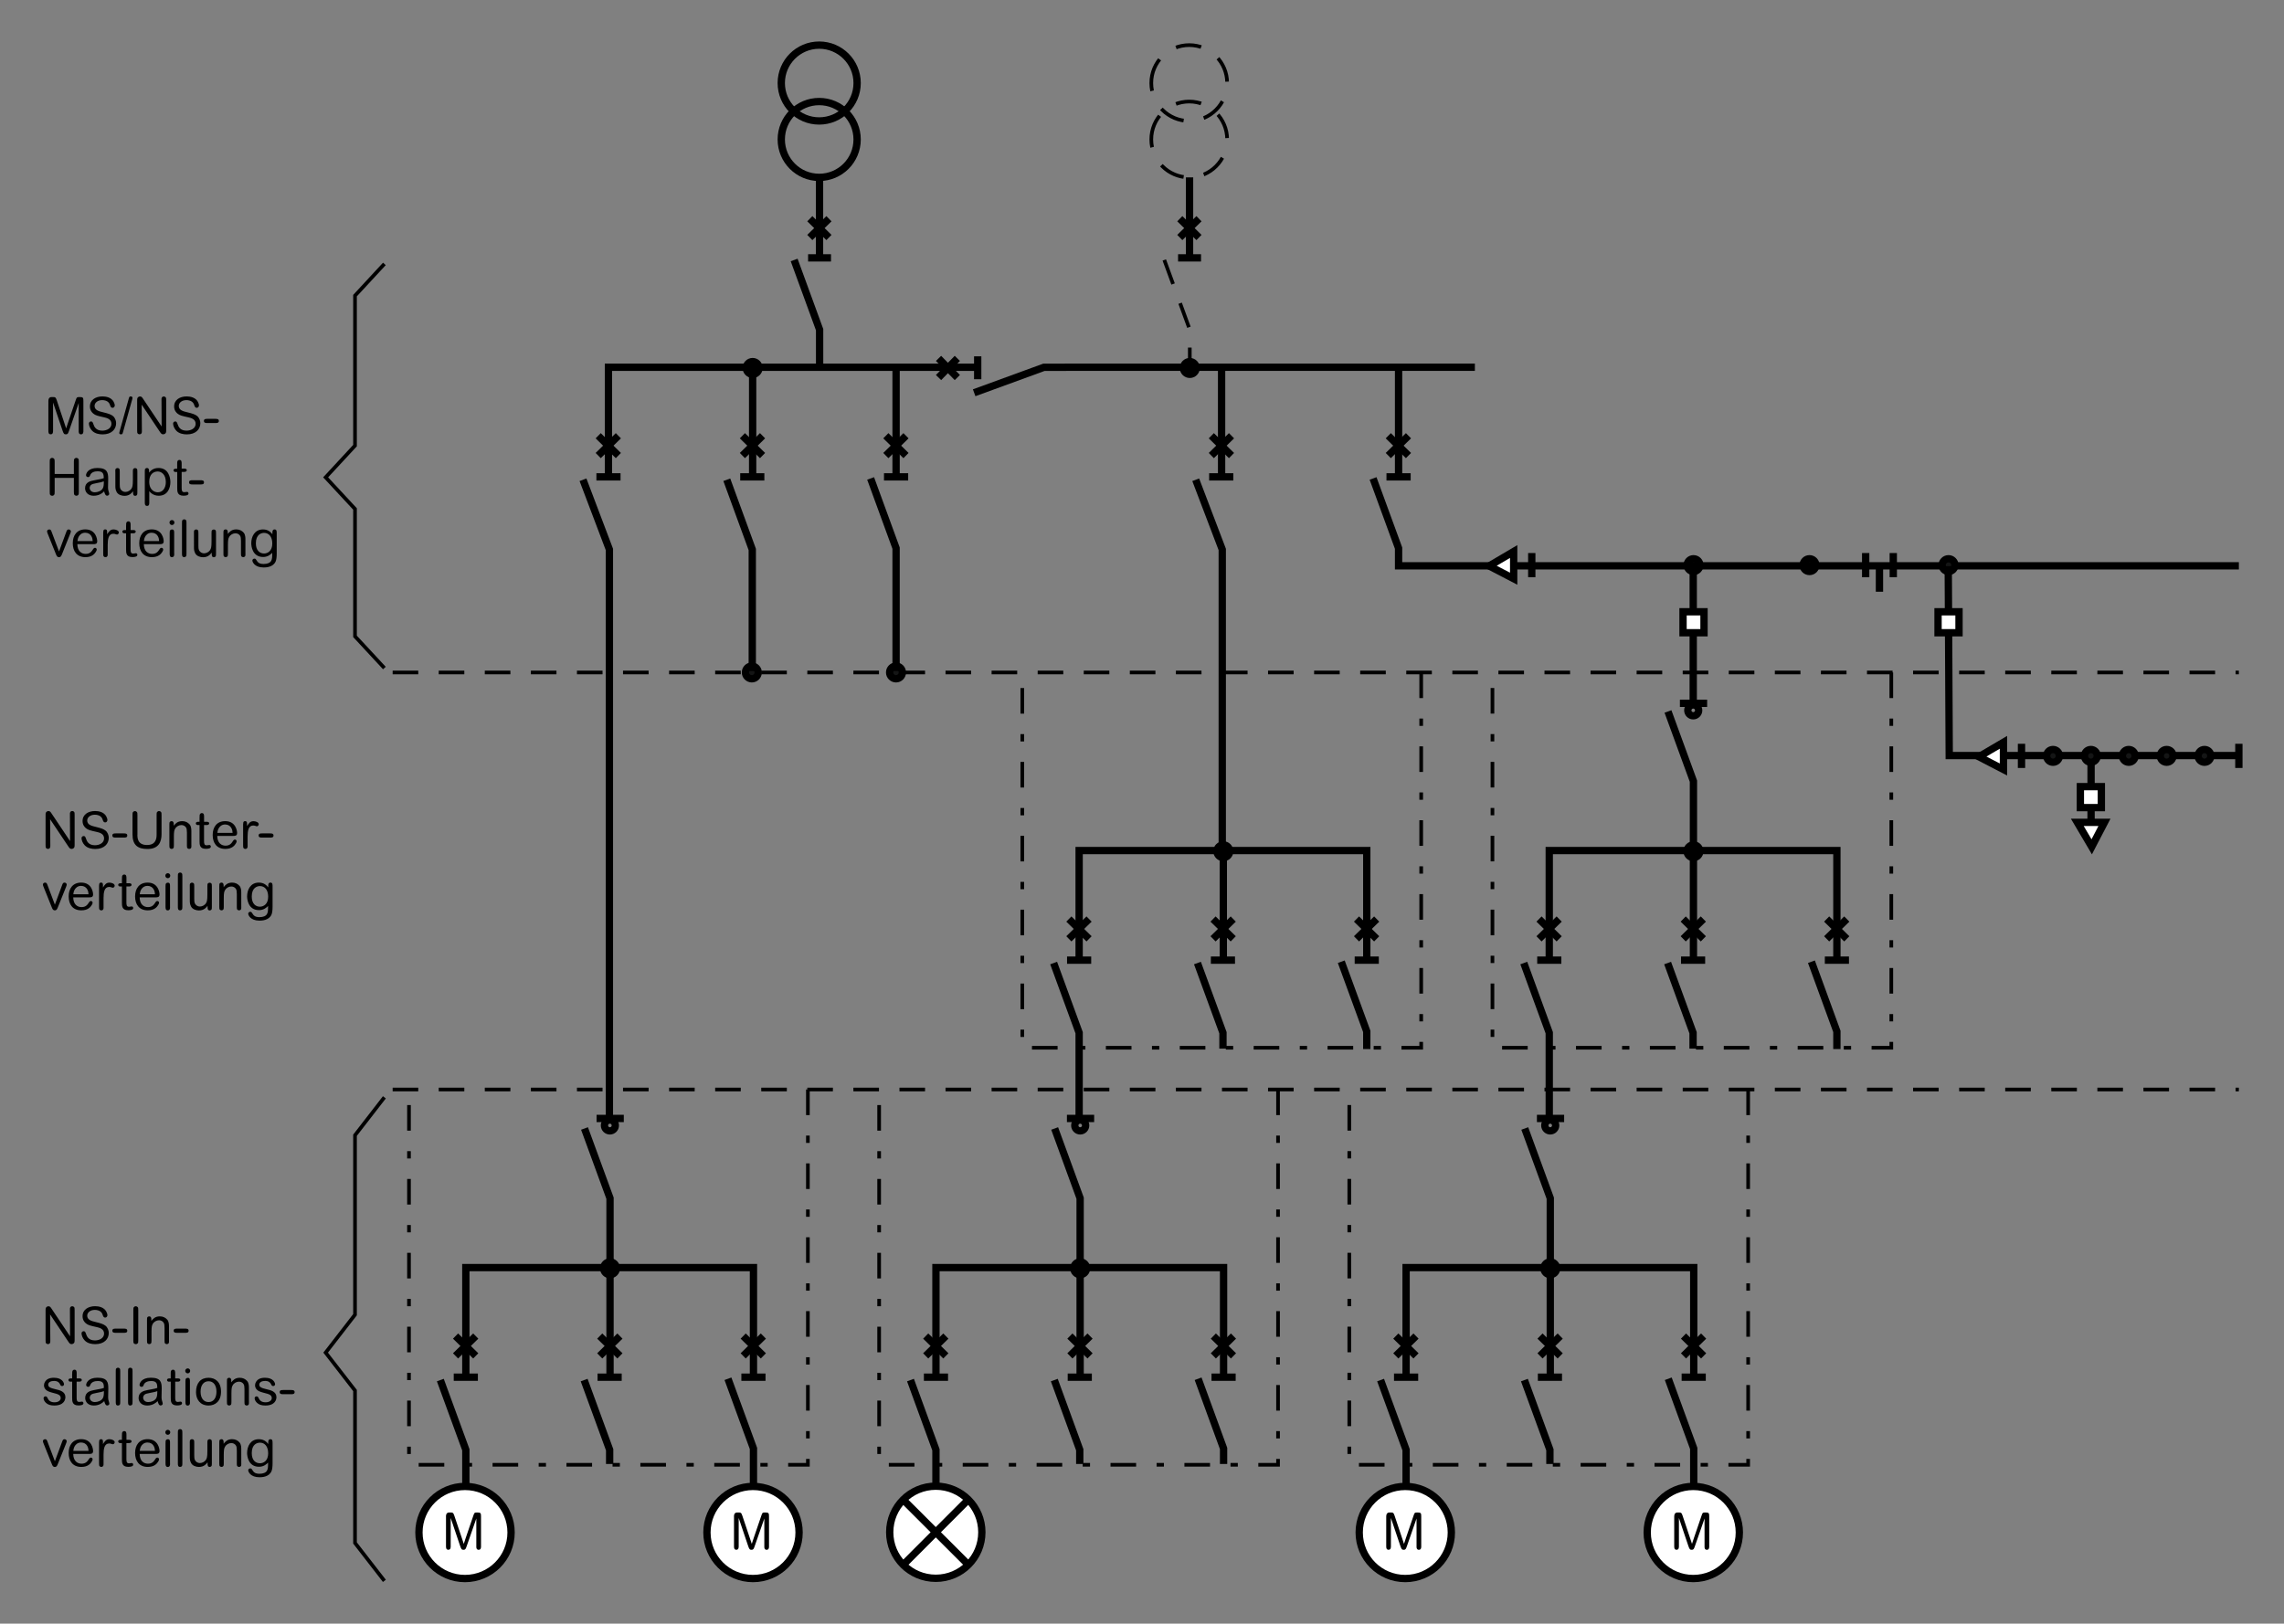 <?xml version="1.0" encoding="utf-8"?>
<!-- Generator: Adobe Illustrator 25.2.1, SVG Export Plug-In . SVG Version: 6.00 Build 0)  -->
<svg version="1.1" id="Calque_2" xmlns="http://www.w3.org/2000/svg" xmlns:xlink="http://www.w3.org/1999/xlink" x="0px" y="0px"
	 width="555.22px" height="394.78px" viewBox="0 0 555.22 394.78" style="enable-background:new 0 0 555.22 394.78;"
	 xml:space="preserve">
<rect x="0" y="0" width="555.22" height="394.78" fill="#808080" stroke="none"/>
<style type="text/css">
	.st0{fill:none;stroke:#000000;stroke-width:1.778;stroke-miterlimit:2.414;}
	.st1{fill:none;stroke:#000000;stroke-width:1.778;stroke-miterlimit:3.864;}
	.st2{fill:none;stroke:#000000;stroke-width:0.889;stroke-miterlimit:3.864;}
	.st3{fill:none;}
	.st4{fill:none;stroke:#000000;stroke-width:0.889;stroke-miterlimit:3.864;stroke-dasharray:6.222,4.978;}
	.st5{fill:#141515;stroke:#000000;stroke-width:1.778;stroke-miterlimit:3.864;}
	.st6{fill:#FFFFFF;stroke:#000000;stroke-width:1.778;}
	.st7{fill:none;stroke:#000000;stroke-width:0.889;stroke-miterlimit:3.864;stroke-dasharray:6.225,4.98,1.779,4.98;}
	.st8{fill:#FFFFFF;stroke:#000000;stroke-width:1.778;stroke-miterlimit:3.864;}
</style>
<line class="st0" x1="508.32" y1="183.71" x2="508.32" y2="200.69"/>
<g>
	<g>
		<g>
			<path d="M11.76,97.54c0-1,0.59-1,0.9-1c0.76,0,0.87,0,1.13,0.77l1.85,5.54c0.15,0.44,0.3,0.88,0.44,1.32
				c0.15-0.49,0.19-0.59,0.47-1.43l1.84-5.39c0.27-0.78,0.29-0.81,1.03-0.81c0.81,0,0.85,0.22,0.85,1v7.31
				c0,0.16-0.01,0.76-0.57,0.76c-0.57,0-0.57-0.57-0.57-0.71V98l-2.32,6.66c-0.25,0.72-0.34,0.95-0.77,0.95
				c-0.45,0-0.56-0.11-0.85-0.95l-2.29-6.79v6.85c0,0.31,0,0.88-0.57,0.88c-0.54,0-0.57-0.47-0.57-0.87V97.54z"/>
			<path d="M24.95,105.62c-0.85,0-1.87-0.19-2.54-0.87c-0.5-0.51-0.8-1.23-0.8-1.77c0-0.26,0.22-0.51,0.52-0.51
				c0.34,0,0.41,0.2,0.62,0.78c0.15,0.41,0.51,1.46,2.12,1.46c1.11,0,2.22-0.57,2.22-1.67c0-1.16-1.17-1.43-1.79-1.57
				c-1.64-0.36-2.07-0.47-2.61-0.9c-0.31-0.25-0.83-0.78-0.83-1.74c0-1.64,1.43-2.44,3.04-2.44c0.92,0,2.12,0.24,2.71,1.27
				c0.16,0.29,0.29,0.65,0.29,0.92c0,0.26-0.2,0.58-0.54,0.58c-0.37,0-0.49-0.31-0.59-0.6c-0.12-0.36-0.24-0.63-0.61-0.91
				c-0.31-0.22-0.8-0.36-1.31-0.36c-1.16,0-1.86,0.67-1.86,1.41c0,1.05,1.11,1.31,1.98,1.52c1.46,0.35,1.99,0.56,2.45,0.91
				c0.55,0.41,0.81,1.2,0.81,1.74C28.24,104.37,27.12,105.62,24.95,105.62z"/>
			<path d="M31.31,96.89c0.11-0.4,0.14-0.5,0.54-0.5c0.16,0,0.36,0.14,0.36,0.35c0,0.09-0.02,0.14-0.07,0.35l-2.25,8.02
				c-0.11,0.4-0.14,0.5-0.54,0.5c-0.16,0-0.36-0.12-0.36-0.34c0-0.09,0.03-0.15,0.08-0.36L31.31,96.89z"/>
			<path d="M39.26,97.36c-0.01-0.39-0.01-0.51,0.07-0.67c0.06-0.14,0.25-0.29,0.49-0.29c0.16,0,0.31,0.06,0.42,0.17
				c0.16,0.15,0.16,0.37,0.16,0.78v7.05c0,0.61,0,0.82-0.25,1.03c-0.14,0.11-0.3,0.17-0.49,0.17c-0.39,0-0.51-0.19-0.87-0.72
				l-4.35-6.49l0.05,6.25c0,0.4,0,0.51-0.07,0.67c-0.06,0.14-0.26,0.29-0.5,0.29c-0.15,0-0.31-0.06-0.42-0.17
				c-0.16-0.15-0.16-0.37-0.16-0.78v-7.1c0-0.61,0-0.77,0.24-0.98c0.05-0.05,0.2-0.17,0.47-0.17c0.36,0,0.49,0.19,0.82,0.7l4.42,6.6
				L39.26,97.36z"/>
			<path d="M45.42,105.62c-0.85,0-1.87-0.19-2.54-0.87c-0.5-0.51-0.8-1.23-0.8-1.77c0-0.26,0.22-0.51,0.52-0.51
				c0.34,0,0.41,0.2,0.62,0.78c0.15,0.41,0.51,1.46,2.12,1.46c1.11,0,2.22-0.57,2.22-1.67c0-1.16-1.17-1.43-1.79-1.57
				c-1.64-0.36-2.07-0.47-2.61-0.9c-0.31-0.25-0.83-0.78-0.83-1.74c0-1.64,1.43-2.44,3.04-2.44c0.92,0,2.12,0.24,2.71,1.27
				c0.16,0.29,0.29,0.65,0.29,0.92c0,0.26-0.2,0.58-0.54,0.58c-0.37,0-0.49-0.31-0.59-0.6c-0.12-0.36-0.24-0.63-0.61-0.91
				c-0.31-0.22-0.8-0.36-1.31-0.36c-1.16,0-1.86,0.67-1.86,1.41c0,1.05,1.11,1.31,1.98,1.52c1.46,0.35,1.99,0.56,2.45,0.91
				c0.55,0.41,0.81,1.2,0.81,1.74C48.71,104.37,47.59,105.62,45.42,105.62z"/>
			<path d="M52.34,101.84c0.37,0,0.86,0,0.86,0.51s-0.47,0.51-0.86,0.51h-1.91c-0.37,0-0.86,0-0.86-0.51s0.47-0.51,0.86-0.51H52.34z
				"/>
			<path d="M17.96,115.24v-2.94c0-0.42,0.02-0.63,0.17-0.78c0.09-0.09,0.24-0.19,0.44-0.19c0.15,0,0.31,0.06,0.44,0.19
				c0.15,0.15,0.15,0.37,0.15,0.78v7.27c0,0.42,0,0.63-0.15,0.78c-0.09,0.09-0.24,0.19-0.44,0.19c-0.15,0-0.31-0.06-0.44-0.17
				c-0.15-0.16-0.17-0.39-0.17-0.8v-3.37h-4.67v3.36c0,0.42-0.01,0.65-0.17,0.8c-0.07,0.09-0.22,0.19-0.44,0.19
				c-0.15,0-0.31-0.06-0.44-0.17c-0.15-0.16-0.15-0.39-0.15-0.81v-7.25c0-0.42,0-0.65,0.15-0.8c0.09-0.09,0.24-0.19,0.44-0.19
				c0.16,0,0.32,0.06,0.44,0.19c0.16,0.15,0.17,0.37,0.17,0.8v2.93H17.96z"/>
			<path d="M22.77,120.54c-1.43,0-2.09-0.93-2.09-1.84c0-1.47,1.36-1.76,2.12-1.9c0.29-0.06,1.57-0.29,1.82-0.35
				c0.19-0.05,0.32-0.09,0.61-0.19c-0.03-0.86-0.05-1.67-1.47-1.67c-0.75,0-1.54,0.22-1.82,0.9c-0.11,0.29-0.2,0.52-0.54,0.52
				c-0.26,0-0.49-0.2-0.49-0.46c0-0.37,0.42-1.76,2.76-1.76c2.46,0,2.63,1.17,2.63,2.66c0,0.32-0.04,1.74-0.04,2.03
				c0,0.6,0.1,0.87,0.17,1.07c0.01,0.06,0.12,0.36,0.12,0.56c0,0.21-0.24,0.42-0.52,0.42c-0.42,0-0.6-0.6-0.72-1.06
				C24.99,119.81,24.18,120.54,22.77,120.54z M24.52,117.26c-0.77,0.17-1.38,0.26-1.89,0.4c-0.72,0.2-0.83,0.72-0.83,0.97
				c0,0.45,0.34,1.07,1.23,1.07c0.68,0,1.57-0.29,1.94-0.93c0.25-0.42,0.27-1.01,0.27-1.73C25.08,117.09,24.85,117.18,24.52,117.26z
				"/>
			<path d="M28.02,114.69c0-0.37,0-0.6,0.15-0.73c0.1-0.1,0.24-0.16,0.4-0.16c0.14,0,0.29,0.06,0.39,0.15
				c0.15,0.15,0.15,0.37,0.15,0.75v3.01c0,0.44,0,0.9,0.21,1.25c0.25,0.41,0.7,0.65,1.15,0.65c0.62,0,1.26-0.36,1.54-0.9
				c0.15-0.29,0.29-0.55,0.29-1.99v-2.02c0-0.36,0-0.6,0.15-0.73c0.09-0.08,0.21-0.16,0.39-0.16c0.15,0,0.29,0.06,0.4,0.15
				c0.15,0.15,0.15,0.37,0.15,0.75v4.99c0,0.35,0,0.57-0.15,0.71c-0.07,0.07-0.21,0.15-0.37,0.15c-0.21,0-0.39-0.12-0.44-0.24
				c-0.07-0.17-0.09-0.34-0.09-0.88c-0.32,0.41-0.87,1.12-2.09,1.12c-0.66,0-1.56-0.26-1.9-0.95c-0.29-0.56-0.31-0.97-0.31-1.47
				V114.69z"/>
			<path d="M38.54,113.79c2.34,0,2.88,2.19,2.88,3.44c0,1.37-0.62,3.31-2.85,3.31c-1.42,0-2.17-0.96-2.28-1.12v2.68
				c0,0.44,0,0.91-0.54,0.91c-0.55,0-0.55-0.49-0.55-0.9v-7.46c0-0.36,0-0.59,0.15-0.71c0.1-0.1,0.24-0.15,0.37-0.15
				c0.52,0,0.52,0.55,0.52,0.73v0.39C36.56,114.54,37.17,113.79,38.54,113.79z M36.28,117.11c0,2.19,1.43,2.59,2.09,2.59
				c1.21,0,1.94-1.07,1.94-2.48c0-1.93-1.13-2.58-1.98-2.58C37.36,114.64,36.28,115.26,36.28,117.11z"/>
			<path d="M43.07,112.85c0-0.47,0-0.61,0.09-0.77c0.06-0.11,0.24-0.25,0.45-0.25c0.55,0,0.55,0.5,0.55,0.96v1.16h0.57
				c0.26,0,0.67,0,0.67,0.39c0,0.29-0.3,0.4-0.63,0.4h-0.61v3.83c0,0.65,0.04,1.1,0.65,1.1c0.1,0,0.55-0.07,0.64-0.07
				c0.21,0,0.37,0.14,0.37,0.39c0,0.42-0.55,0.54-1.22,0.54c-1.52,0-1.52-1.06-1.52-1.85v-3.92h-0.41c-0.49,0-0.49-0.37-0.49-0.4
				c0-0.39,0.45-0.39,0.58-0.39h0.31V112.85z"/>
			<path d="M48.73,116.77c0.37,0,0.86,0,0.86,0.51s-0.47,0.51-0.86,0.51h-1.91c-0.37,0-0.86,0-0.86-0.51s0.47-0.51,0.86-0.51H48.73z
				"/>
			<path d="M16.09,129.4c0.15-0.42,0.25-0.67,0.6-0.67s0.54,0.29,0.54,0.47c0,0.16-0.04,0.24-0.16,0.57l-1.97,4.91
				c-0.2,0.49-0.32,0.8-0.76,0.8c-0.45,0-0.57-0.31-0.77-0.8l-1.97-4.91c-0.12-0.32-0.16-0.41-0.16-0.57c0-0.2,0.19-0.47,0.54-0.47
				s0.45,0.25,0.6,0.67l1.77,4.69L16.09,129.4z"/>
			<path d="M18.8,132.31c0.04,1.73,1,2.37,2.02,2.37c1.07,0,1.44-0.58,1.82-1.16c0.07-0.11,0.2-0.32,0.46-0.32
				c0.24,0,0.41,0.2,0.41,0.41c0,0.2-0.11,0.41-0.21,0.57c-0.29,0.47-0.92,1.29-2.53,1.29c-2.12,0-3.08-1.48-3.08-3.39
				c0-1.87,0.97-3.36,3.05-3.36c2.55,0,2.89,2.33,2.89,2.89c0,0.7-0.52,0.7-0.96,0.7H18.8z M22.53,131.57
				c-0.02-0.36-0.05-0.75-0.32-1.22s-0.78-0.82-1.49-0.82c-0.87,0-1.36,0.54-1.59,0.97c-0.21,0.39-0.26,0.78-0.3,1.07H22.53z"/>
			<path d="M25.11,129.41c0-0.3,0-0.69,0.47-0.69c0.46,0,0.46,0.39,0.46,0.69v0.5c0.44-0.67,0.77-1.18,1.57-1.18
				c0.54,0,1.28,0.27,1.28,0.74c0,0.31-0.27,0.5-0.44,0.5c-0.27,0-0.42-0.19-0.9-0.19c-1.16,0-1.37,1.26-1.37,2.74v2.34
				c0,0.55-0.37,0.62-0.54,0.62c-0.15,0-0.29-0.05-0.39-0.15c-0.16-0.14-0.16-0.36-0.16-0.73V129.41z"/>
			<path d="M30.66,127.78c0-0.47,0-0.61,0.09-0.77c0.06-0.11,0.24-0.25,0.45-0.25c0.55,0,0.55,0.5,0.55,0.96v1.16h0.57
				c0.26,0,0.67,0,0.67,0.39c0,0.29-0.3,0.4-0.64,0.4h-0.61v3.83c0,0.65,0.04,1.1,0.65,1.1c0.1,0,0.55-0.08,0.63-0.08
				c0.21,0,0.37,0.14,0.37,0.39c0,0.42-0.55,0.54-1.22,0.54c-1.52,0-1.52-1.06-1.52-1.86v-3.92h-0.41c-0.49,0-0.49-0.37-0.49-0.4
				c0-0.39,0.45-0.39,0.59-0.39h0.31V127.78z"/>
			<path d="M34.96,132.31c0.04,1.73,1,2.37,2.02,2.37c1.07,0,1.44-0.58,1.82-1.16c0.07-0.11,0.2-0.32,0.46-0.32
				c0.24,0,0.41,0.2,0.41,0.41c0,0.2-0.11,0.41-0.21,0.57c-0.29,0.47-0.92,1.29-2.53,1.29c-2.12,0-3.08-1.48-3.08-3.39
				c0-1.87,0.97-3.36,3.05-3.36c2.55,0,2.89,2.33,2.89,2.89c0,0.7-0.52,0.7-0.96,0.7H34.96z M38.68,131.57
				c-0.02-0.36-0.05-0.75-0.32-1.22s-0.78-0.82-1.49-0.82c-0.87,0-1.36,0.54-1.59,0.97c-0.21,0.39-0.26,0.78-0.3,1.07H38.68z"/>
			<path d="M41.8,127.66c-0.34,0-0.6-0.27-0.6-0.61c0-0.32,0.26-0.6,0.6-0.6s0.6,0.27,0.6,0.6C42.4,127.38,42.14,127.66,41.8,127.66
				z M42.35,134.59c0,0.35-0.01,0.45-0.05,0.54c-0.07,0.24-0.3,0.35-0.5,0.35c-0.54,0-0.55-0.5-0.55-0.88v-4.98
				c0-0.39,0.01-0.57,0.15-0.72c0.1-0.1,0.24-0.16,0.41-0.16c0.29,0,0.39,0.11,0.46,0.25c0.07,0.14,0.07,0.42,0.07,0.63V134.59z"/>
			<path d="M45.33,134.59c0,0.39-0.01,0.57-0.15,0.72c-0.09,0.09-0.22,0.16-0.4,0.16c-0.54,0-0.54-0.47-0.54-0.88v-7.43
				c0-0.39,0-0.58,0.14-0.72c0.09-0.09,0.21-0.17,0.4-0.17c0.14,0,0.29,0.06,0.4,0.16c0.14,0.15,0.15,0.36,0.15,0.73V134.59z"/>
			<path d="M47.14,129.62c0-0.37,0-0.6,0.15-0.73c0.1-0.1,0.24-0.16,0.4-0.16c0.14,0,0.29,0.06,0.39,0.15
				c0.15,0.15,0.15,0.37,0.15,0.75v3.01c0,0.44,0,0.9,0.21,1.25c0.25,0.41,0.7,0.65,1.15,0.65c0.62,0,1.26-0.36,1.54-0.9
				c0.15-0.29,0.29-0.55,0.29-1.99v-2.02c0-0.36,0-0.6,0.15-0.73c0.09-0.07,0.21-0.16,0.39-0.16c0.15,0,0.29,0.06,0.4,0.15
				c0.15,0.15,0.15,0.37,0.15,0.75v4.99c0,0.35,0,0.57-0.15,0.71c-0.08,0.07-0.21,0.15-0.37,0.15c-0.21,0-0.39-0.12-0.44-0.24
				c-0.07-0.17-0.09-0.34-0.09-0.88c-0.32,0.41-0.87,1.12-2.09,1.12c-0.66,0-1.56-0.26-1.91-0.95c-0.29-0.56-0.31-0.97-0.31-1.47
				V129.62z"/>
			<path d="M59.67,134.59c0,0.36,0,0.6-0.15,0.73c-0.1,0.09-0.22,0.15-0.39,0.15c-0.14,0-0.29-0.05-0.4-0.15
				c-0.15-0.14-0.15-0.37-0.15-0.73v-3.08c0-0.63-0.06-0.98-0.2-1.22c-0.24-0.41-0.69-0.62-1.13-0.62c-0.62,0-1.25,0.35-1.54,0.9
				c-0.19,0.34-0.3,0.61-0.3,1.97v2.05c0,0.36-0.01,0.6-0.16,0.73c-0.1,0.09-0.22,0.15-0.39,0.15c-0.14,0-0.29-0.06-0.39-0.15
				c-0.15-0.14-0.15-0.37-0.15-0.73v-5.01c0-0.35,0-0.57,0.14-0.71c0.08-0.06,0.21-0.15,0.39-0.15c0.2,0,0.37,0.12,0.42,0.24
				c0.1,0.17,0.11,0.34,0.11,0.87c0.34-0.44,0.88-1.11,2.04-1.11c0.78,0,1.37,0.29,1.82,0.8c0.42,0.49,0.42,1.27,0.42,1.68V134.59z"
				/>
			<path d="M66.23,129.4c0-0.16,0.01-0.67,0.52-0.67c0.52,0,0.52,0.46,0.52,0.97v4.93c0,0.78-0.09,1.46-0.24,1.83
				c-0.58,1.47-2.39,1.52-2.93,1.52c-2.25,0-2.75-1.37-2.75-1.69c0-0.21,0.19-0.46,0.5-0.46c0.26,0,0.3,0.06,0.63,0.58
				c0.21,0.34,0.57,0.72,1.62,0.72c0.88,0,1.56-0.27,1.82-0.77c0.25-0.47,0.25-0.88,0.26-1.94c-0.34,0.34-1.03,1.01-2.2,1.01
				c-2.66,0-2.9-2.68-2.9-3.34c0-1.61,0.81-3.36,2.85-3.36c1.37,0,1.98,0.79,2.29,1.17V129.4z M66.19,132.15
				c0-1.68-0.85-2.58-2-2.58c-0.66,0-1.99,0.36-1.99,2.53c0,1.8,0.98,2.48,1.99,2.48C65.08,134.58,66.19,133.97,66.19,132.15z"/>
		</g>
	</g>
</g>
<g>
	<g>
		<g>
			<path d="M17,198.16c-0.01-0.39-0.01-0.51,0.07-0.67c0.06-0.14,0.25-0.29,0.49-0.29c0.16,0,0.31,0.06,0.42,0.17
				c0.16,0.15,0.16,0.37,0.16,0.79v7.05c0,0.61,0,0.82-0.25,1.03c-0.14,0.11-0.3,0.17-0.49,0.17c-0.39,0-0.51-0.19-0.87-0.72
				l-4.35-6.49l0.05,6.25c0,0.4,0,0.51-0.07,0.67c-0.06,0.14-0.26,0.29-0.5,0.29c-0.15,0-0.31-0.06-0.42-0.17
				c-0.16-0.15-0.16-0.37-0.16-0.78v-7.1c0-0.61,0-0.77,0.24-0.98c0.05-0.05,0.2-0.17,0.47-0.17c0.36,0,0.49,0.19,0.82,0.7l4.42,6.6
				L17,198.16z"/>
			<path d="M23.16,206.43c-0.85,0-1.87-0.19-2.54-0.87c-0.5-0.51-0.8-1.23-0.8-1.77c0-0.26,0.22-0.51,0.52-0.51
				c0.34,0,0.41,0.2,0.62,0.78c0.15,0.41,0.51,1.46,2.12,1.46c1.11,0,2.22-0.57,2.22-1.67c0-1.16-1.17-1.43-1.79-1.57
				c-1.64-0.36-2.07-0.47-2.61-0.9c-0.31-0.25-0.83-0.78-0.83-1.74c0-1.64,1.43-2.44,3.04-2.44c0.92,0,2.12,0.24,2.71,1.27
				c0.16,0.29,0.29,0.65,0.29,0.92c0,0.26-0.2,0.58-0.54,0.58c-0.37,0-0.49-0.31-0.59-0.6c-0.12-0.36-0.24-0.63-0.61-0.91
				c-0.31-0.22-0.8-0.36-1.31-0.36c-1.16,0-1.86,0.67-1.86,1.41c0,1.04,1.11,1.31,1.98,1.52c1.46,0.35,1.99,0.56,2.45,0.91
				c0.55,0.41,0.81,1.2,0.81,1.74C26.45,205.17,25.33,206.43,23.16,206.43z"/>
			<path d="M30.08,202.64c0.37,0,0.86,0,0.86,0.51c0,0.51-0.47,0.51-0.86,0.51h-1.91c-0.37,0-0.86,0-0.86-0.51
				c0-0.51,0.47-0.51,0.86-0.51H30.08z"/>
			<path d="M33.4,202.93c0,0.76,0,2.53,2.35,2.53c2.1,0,2.32-1.51,2.32-2.51v-4.74c0-0.44,0-0.65,0.16-0.81
				c0.09-0.09,0.24-0.19,0.44-0.19c0.16,0,0.32,0.06,0.44,0.19c0.16,0.16,0.16,0.39,0.16,0.81v4.63c0,1.82-0.66,3.59-3.42,3.59
				c-2.38,0-3.64-0.95-3.64-3.57v-4.64c0-0.44,0-0.65,0.16-0.81c0.09-0.09,0.24-0.19,0.44-0.19c0.16,0,0.32,0.06,0.44,0.19
				c0.16,0.16,0.16,0.39,0.16,0.81V202.93z"/>
			<path d="M46.53,205.53c0,0.36,0,0.6-0.15,0.73c-0.1,0.09-0.22,0.15-0.39,0.15c-0.14,0-0.29-0.05-0.4-0.15
				c-0.15-0.14-0.15-0.37-0.15-0.73v-3.08c0-0.63-0.06-0.98-0.2-1.22c-0.24-0.41-0.69-0.62-1.13-0.62c-0.62,0-1.25,0.35-1.54,0.9
				c-0.19,0.34-0.3,0.61-0.3,1.97v2.05c0,0.36-0.01,0.6-0.16,0.73c-0.1,0.09-0.22,0.15-0.39,0.15c-0.14,0-0.29-0.06-0.39-0.15
				c-0.15-0.14-0.15-0.37-0.15-0.73v-5.01c0-0.35,0-0.57,0.14-0.71c0.08-0.06,0.21-0.15,0.39-0.15c0.2,0,0.37,0.12,0.42,0.24
				c0.1,0.17,0.11,0.34,0.11,0.87c0.34-0.44,0.88-1.11,2.04-1.11c0.78,0,1.37,0.29,1.82,0.8c0.42,0.49,0.42,1.27,0.42,1.68V205.53z"
				/>
			<path d="M48.52,198.72c0-0.47,0-0.61,0.09-0.77c0.06-0.11,0.24-0.25,0.45-0.25c0.55,0,0.55,0.5,0.55,0.96v1.16h0.57
				c0.26,0,0.67,0,0.67,0.39c0,0.29-0.3,0.4-0.64,0.4H49.6v3.83c0,0.65,0.04,1.1,0.65,1.1c0.1,0,0.55-0.08,0.63-0.08
				c0.21,0,0.37,0.14,0.37,0.39c0,0.42-0.55,0.54-1.22,0.54c-1.52,0-1.52-1.06-1.52-1.86v-3.92h-0.41c-0.49,0-0.49-0.37-0.49-0.4
				c0-0.39,0.45-0.39,0.59-0.39h0.31V198.72z"/>
			<path d="M52.81,203.25c0.04,1.73,1,2.37,2.02,2.37c1.07,0,1.44-0.58,1.82-1.16c0.08-0.11,0.2-0.32,0.46-0.32
				c0.24,0,0.41,0.2,0.41,0.41c0,0.2-0.11,0.41-0.21,0.57c-0.29,0.47-0.92,1.29-2.53,1.29c-2.12,0-3.08-1.48-3.08-3.39
				c0-1.87,0.97-3.36,3.05-3.36c2.55,0,2.89,2.33,2.89,2.89c0,0.7-0.52,0.7-0.96,0.7H52.81z M56.54,202.51
				c-0.02-0.36-0.05-0.75-0.32-1.22s-0.78-0.82-1.49-0.82c-0.87,0-1.36,0.54-1.59,0.97c-0.21,0.39-0.26,0.78-0.3,1.07H56.54z"/>
			<path d="M59.12,200.35c0-0.3,0-0.69,0.47-0.69c0.46,0,0.46,0.39,0.46,0.69v0.5c0.44-0.67,0.77-1.18,1.57-1.18
				c0.54,0,1.28,0.27,1.28,0.74c0,0.31-0.27,0.5-0.44,0.5c-0.27,0-0.42-0.19-0.9-0.19c-1.16,0-1.37,1.26-1.37,2.74v2.34
				c0,0.55-0.37,0.62-0.54,0.62c-0.15,0-0.29-0.05-0.39-0.15c-0.16-0.14-0.16-0.36-0.16-0.73V200.35z"/>
			<path d="M65.63,202.64c0.37,0,0.86,0,0.86,0.51c0,0.51-0.47,0.51-0.86,0.51h-1.9c-0.37,0-0.86,0-0.86-0.51
				c0-0.51,0.47-0.51,0.86-0.51H65.63z"/>
			<path d="M15.08,215.27c0.15-0.42,0.25-0.67,0.6-0.67c0.35,0,0.54,0.29,0.54,0.47c0,0.16-0.04,0.24-0.16,0.57l-1.97,4.91
				c-0.2,0.49-0.32,0.8-0.76,0.8c-0.45,0-0.57-0.31-0.77-0.8l-1.97-4.91c-0.12-0.32-0.16-0.41-0.16-0.57c0-0.2,0.19-0.47,0.54-0.47
				s0.45,0.25,0.6,0.67l1.77,4.69L15.08,215.27z"/>
			<path d="M17.8,218.19c0.04,1.73,1,2.37,2.02,2.37c1.07,0,1.44-0.58,1.82-1.16c0.07-0.11,0.2-0.32,0.46-0.32
				c0.24,0,0.41,0.2,0.41,0.41c0,0.2-0.11,0.41-0.21,0.57c-0.29,0.47-0.92,1.29-2.53,1.29c-2.12,0-3.08-1.48-3.08-3.39
				c0-1.87,0.97-3.36,3.05-3.36c2.55,0,2.89,2.33,2.89,2.89c0,0.7-0.52,0.7-0.96,0.7H17.8z M21.52,217.44
				c-0.02-0.36-0.05-0.75-0.32-1.22s-0.78-0.82-1.49-0.82c-0.87,0-1.36,0.54-1.59,0.97c-0.21,0.39-0.26,0.78-0.3,1.07H21.52z"/>
			<path d="M24.1,215.29c0-0.3,0-0.69,0.47-0.69c0.46,0,0.46,0.39,0.46,0.69v0.5c0.44-0.67,0.77-1.18,1.57-1.18
				c0.54,0,1.28,0.27,1.28,0.74c0,0.31-0.27,0.5-0.44,0.5c-0.27,0-0.42-0.19-0.9-0.19c-1.16,0-1.37,1.26-1.37,2.74v2.34
				c0,0.55-0.37,0.62-0.54,0.62c-0.15,0-0.29-0.05-0.39-0.15c-0.16-0.14-0.16-0.36-0.16-0.73V215.29z"/>
			<path d="M29.65,213.66c0-0.47,0-0.61,0.09-0.77c0.06-0.11,0.24-0.25,0.45-0.25c0.55,0,0.55,0.5,0.55,0.96v1.16h0.57
				c0.26,0,0.67,0,0.67,0.39c0,0.29-0.3,0.4-0.64,0.4h-0.61v3.83c0,0.65,0.04,1.1,0.65,1.1c0.1,0,0.55-0.08,0.63-0.08
				c0.21,0,0.37,0.14,0.37,0.39c0,0.42-0.55,0.54-1.22,0.54c-1.52,0-1.52-1.06-1.52-1.86v-3.92h-0.41c-0.49,0-0.49-0.37-0.49-0.4
				c0-0.39,0.45-0.39,0.59-0.39h0.31V213.66z"/>
			<path d="M33.95,218.19c0.04,1.73,1,2.37,2.02,2.37c1.07,0,1.44-0.58,1.82-1.16c0.07-0.11,0.2-0.32,0.46-0.32
				c0.24,0,0.41,0.2,0.41,0.41c0,0.2-0.11,0.41-0.21,0.57c-0.29,0.47-0.92,1.29-2.53,1.29c-2.12,0-3.08-1.48-3.08-3.39
				c0-1.87,0.97-3.36,3.05-3.36c2.55,0,2.89,2.33,2.89,2.89c0,0.7-0.52,0.7-0.96,0.7H33.95z M37.67,217.44
				c-0.02-0.36-0.05-0.75-0.32-1.22s-0.78-0.82-1.49-0.82c-0.87,0-1.36,0.54-1.59,0.97c-0.21,0.39-0.26,0.78-0.3,1.07H37.67z"/>
			<path d="M40.79,213.53c-0.34,0-0.6-0.27-0.6-0.61c0-0.32,0.26-0.6,0.6-0.6s0.6,0.27,0.6,0.6
				C41.39,213.26,41.13,213.53,40.79,213.53z M41.34,220.47c0,0.35-0.01,0.45-0.05,0.54c-0.07,0.24-0.3,0.35-0.5,0.35
				c-0.54,0-0.55-0.5-0.55-0.88v-4.98c0-0.39,0.01-0.57,0.15-0.72c0.1-0.1,0.24-0.16,0.41-0.16c0.29,0,0.39,0.11,0.46,0.25
				c0.07,0.14,0.07,0.42,0.07,0.63V220.47z"/>
			<path d="M44.33,220.47c0,0.39-0.01,0.57-0.15,0.72c-0.09,0.09-0.22,0.16-0.4,0.16c-0.54,0-0.54-0.47-0.54-0.88v-7.43
				c0-0.39,0-0.58,0.14-0.72c0.09-0.09,0.21-0.17,0.4-0.17c0.14,0,0.29,0.06,0.4,0.16c0.14,0.15,0.15,0.36,0.15,0.73V220.47z"/>
			<path d="M46.13,215.5c0-0.37,0-0.6,0.15-0.73c0.1-0.1,0.24-0.16,0.4-0.16c0.14,0,0.29,0.06,0.39,0.15
				c0.15,0.15,0.15,0.37,0.15,0.75v3.01c0,0.44,0,0.9,0.21,1.25c0.25,0.41,0.7,0.65,1.15,0.65c0.62,0,1.26-0.36,1.54-0.9
				c0.15-0.29,0.29-0.55,0.29-1.99v-2.02c0-0.36,0-0.6,0.15-0.73c0.09-0.07,0.21-0.16,0.39-0.16c0.15,0,0.29,0.06,0.4,0.15
				c0.15,0.15,0.15,0.37,0.15,0.75v4.99c0,0.35,0,0.57-0.15,0.71c-0.08,0.07-0.21,0.15-0.37,0.15c-0.21,0-0.39-0.12-0.44-0.24
				c-0.07-0.17-0.09-0.34-0.09-0.88c-0.32,0.41-0.87,1.12-2.09,1.12c-0.66,0-1.56-0.26-1.91-0.95c-0.29-0.56-0.31-0.97-0.31-1.47
				V215.5z"/>
			<path d="M58.66,220.47c0,0.36,0,0.6-0.15,0.73c-0.1,0.09-0.22,0.15-0.39,0.15c-0.14,0-0.29-0.05-0.4-0.15
				c-0.15-0.14-0.15-0.37-0.15-0.73v-3.08c0-0.63-0.06-0.98-0.2-1.22c-0.24-0.41-0.69-0.62-1.13-0.62c-0.62,0-1.25,0.35-1.54,0.9
				c-0.19,0.34-0.3,0.61-0.3,1.97v2.05c0,0.36-0.01,0.6-0.16,0.73c-0.1,0.09-0.22,0.15-0.39,0.15c-0.14,0-0.29-0.06-0.39-0.15
				c-0.15-0.14-0.15-0.37-0.15-0.73v-5.01c0-0.35,0-0.57,0.14-0.71c0.08-0.06,0.21-0.15,0.39-0.15c0.2,0,0.37,0.12,0.42,0.24
				c0.1,0.17,0.11,0.34,0.11,0.87c0.34-0.44,0.88-1.11,2.04-1.11c0.78,0,1.37,0.29,1.82,0.8c0.42,0.49,0.42,1.27,0.42,1.68V220.47z"
				/>
			<path d="M65.22,215.27c0-0.16,0.01-0.67,0.52-0.67c0.52,0,0.52,0.46,0.52,0.97v4.93c0,0.78-0.09,1.46-0.24,1.83
				c-0.58,1.47-2.39,1.52-2.93,1.52c-2.25,0-2.75-1.37-2.75-1.69c0-0.21,0.19-0.46,0.5-0.46c0.26,0,0.3,0.06,0.63,0.58
				c0.21,0.34,0.57,0.72,1.62,0.72c0.88,0,1.56-0.27,1.82-0.77c0.25-0.47,0.25-0.88,0.26-1.94c-0.34,0.34-1.03,1.01-2.2,1.01
				c-2.66,0-2.9-2.68-2.9-3.34c0-1.61,0.81-3.36,2.85-3.36c1.37,0,1.98,0.79,2.29,1.17V215.27z M65.19,218.03
				c0-1.68-0.85-2.58-2-2.58c-0.66,0-1.99,0.36-1.99,2.53c0,1.8,0.98,2.48,1.99,2.48C64.08,220.45,65.19,219.84,65.19,218.03z"/>
		</g>
	</g>
</g>
<g>
	<g>
		<g>
			<path d="M17,318.57c-0.01-0.39-0.01-0.51,0.07-0.67c0.06-0.14,0.25-0.29,0.49-0.29c0.16,0,0.31,0.06,0.42,0.17
				c0.16,0.15,0.16,0.37,0.16,0.79v7.05c0,0.61,0,0.82-0.25,1.03c-0.14,0.11-0.3,0.17-0.49,0.17c-0.39,0-0.51-0.19-0.87-0.72
				l-4.35-6.49l0.05,6.25c0,0.4,0,0.51-0.07,0.67c-0.06,0.14-0.26,0.29-0.5,0.29c-0.15,0-0.31-0.06-0.42-0.17
				c-0.16-0.15-0.16-0.37-0.16-0.78v-7.1c0-0.61,0-0.77,0.24-0.98c0.05-0.05,0.2-0.17,0.47-0.17c0.36,0,0.49,0.19,0.82,0.7l4.42,6.6
				L17,318.57z"/>
			<path d="M23.16,326.83c-0.85,0-1.87-0.19-2.54-0.87c-0.5-0.51-0.8-1.23-0.8-1.77c0-0.26,0.22-0.51,0.52-0.51
				c0.34,0,0.41,0.2,0.62,0.78c0.15,0.41,0.51,1.46,2.12,1.46c1.11,0,2.22-0.57,2.22-1.67c0-1.16-1.17-1.43-1.79-1.57
				c-1.64-0.36-2.07-0.47-2.61-0.9c-0.31-0.25-0.83-0.78-0.83-1.74c0-1.64,1.43-2.44,3.04-2.44c0.92,0,2.12,0.24,2.71,1.27
				c0.16,0.29,0.29,0.65,0.29,0.92c0,0.26-0.2,0.58-0.54,0.58c-0.37,0-0.49-0.31-0.59-0.6c-0.12-0.36-0.24-0.63-0.61-0.91
				c-0.31-0.22-0.8-0.36-1.31-0.36c-1.16,0-1.86,0.67-1.86,1.41c0,1.04,1.11,1.31,1.98,1.52c1.46,0.35,1.99,0.56,2.45,0.91
				c0.55,0.41,0.81,1.2,0.81,1.74C26.45,325.58,25.33,326.83,23.16,326.83z"/>
			<path d="M30.08,323.05c0.37,0,0.86,0,0.86,0.51c0,0.51-0.47,0.51-0.86,0.51h-1.91c-0.37,0-0.86,0-0.86-0.51
				c0-0.51,0.47-0.51,0.86-0.51H30.08z"/>
			<path d="M33.61,325.84c0,0.42,0,0.65-0.16,0.8c-0.09,0.09-0.24,0.19-0.44,0.19c-0.15,0-0.32-0.06-0.44-0.17
				c-0.16-0.16-0.16-0.39-0.16-0.81v-7.25c0-0.42,0-0.65,0.16-0.8c0.09-0.09,0.22-0.19,0.44-0.19c0.15,0,0.32,0.06,0.44,0.19
				c0.16,0.15,0.16,0.39,0.16,0.8V325.84z"/>
			<path d="M41.09,325.94c0,0.36,0,0.6-0.15,0.73c-0.1,0.09-0.22,0.15-0.39,0.15c-0.14,0-0.29-0.05-0.4-0.15
				c-0.15-0.14-0.15-0.37-0.15-0.73v-3.08c0-0.63-0.06-0.98-0.2-1.22c-0.24-0.41-0.69-0.62-1.13-0.62c-0.62,0-1.25,0.35-1.54,0.9
				c-0.19,0.34-0.3,0.61-0.3,1.97v2.05c0,0.36-0.01,0.6-0.16,0.73c-0.1,0.09-0.22,0.15-0.39,0.15c-0.14,0-0.29-0.06-0.39-0.15
				c-0.15-0.14-0.15-0.37-0.15-0.73v-5.01c0-0.35,0-0.57,0.14-0.71c0.08-0.06,0.21-0.15,0.39-0.15c0.2,0,0.37,0.12,0.42,0.24
				c0.1,0.17,0.11,0.34,0.11,0.87c0.34-0.44,0.88-1.11,2.04-1.11c0.78,0,1.37,0.29,1.82,0.8c0.42,0.49,0.42,1.27,0.42,1.68V325.94z"
				/>
			<path d="M44.99,323.05c0.37,0,0.86,0,0.86,0.51c0,0.51-0.47,0.51-0.86,0.51h-1.91c-0.37,0-0.86,0-0.86-0.51
				c0-0.51,0.47-0.51,0.86-0.51H44.99z"/>
			<path d="M13.18,341.75c-0.97,0-1.58-0.24-2.04-0.68c-0.25-0.25-0.55-0.65-0.55-1.1c0-0.24,0.21-0.45,0.47-0.45
				c0.29,0,0.4,0.2,0.5,0.42c0.25,0.57,0.7,1.03,1.69,1.03s1.51-0.51,1.51-1.03c0-0.8-0.83-1-1.48-1.16
				c-1.33-0.34-1.67-0.49-2.03-0.78c-0.3-0.25-0.56-0.65-0.56-1.16c0-0.59,0.35-1.2,0.95-1.53c0.36-0.2,0.83-0.31,1.47-0.31
				c2.12,0,2.45,1.32,2.45,1.56c0,0.09-0.04,0.45-0.46,0.45c-0.3,0-0.37-0.14-0.54-0.49c-0.19-0.4-0.61-0.75-1.43-0.75
				c-0.8,0-1.41,0.32-1.41,0.91c0,0.5,0.36,0.81,1.86,1.13c0.98,0.21,2.32,0.57,2.32,1.91C15.89,340.28,15.61,341.75,13.18,341.75z"
				/>
			<path d="M17.55,334.06c0-0.47,0-0.61,0.09-0.77c0.06-0.11,0.24-0.25,0.45-0.25c0.55,0,0.55,0.5,0.55,0.96v1.16h0.57
				c0.26,0,0.67,0,0.67,0.39c0,0.29-0.3,0.4-0.64,0.4h-0.61v3.83c0,0.65,0.04,1.1,0.65,1.1c0.1,0,0.55-0.08,0.63-0.08
				c0.21,0,0.37,0.14,0.37,0.39c0,0.42-0.55,0.54-1.22,0.54c-1.52,0-1.52-1.06-1.52-1.86v-3.92h-0.41c-0.49,0-0.49-0.37-0.49-0.4
				c0-0.39,0.45-0.39,0.59-0.39h0.31V334.06z"/>
			<path d="M22.8,341.75c-1.43,0-2.09-0.93-2.09-1.84c0-1.47,1.36-1.76,2.12-1.91c0.29-0.06,1.57-0.29,1.82-0.35
				c0.19-0.05,0.32-0.09,0.61-0.19c-0.02-0.86-0.05-1.67-1.47-1.67c-0.75,0-1.54,0.22-1.82,0.9c-0.11,0.29-0.2,0.52-0.54,0.52
				c-0.26,0-0.49-0.2-0.49-0.46c0-0.37,0.42-1.76,2.76-1.76c2.47,0,2.63,1.17,2.63,2.67c0,0.32-0.04,1.74-0.04,2.03
				c0,0.6,0.1,0.87,0.17,1.07c0.01,0.06,0.12,0.36,0.12,0.56c0,0.21-0.24,0.42-0.52,0.42c-0.42,0-0.6-0.6-0.72-1.06
				C25.01,341.02,24.2,341.75,22.8,341.75z M24.54,338.47c-0.77,0.17-1.38,0.26-1.89,0.4c-0.72,0.2-0.83,0.72-0.83,0.97
				c0,0.45,0.34,1.07,1.23,1.07c0.69,0,1.57-0.29,1.94-0.93c0.25-0.42,0.27-1.01,0.27-1.73C25.1,338.3,24.88,338.39,24.54,338.47z"
				/>
			<path d="M29.23,340.87c0,0.39-0.01,0.57-0.15,0.72c-0.09,0.09-0.22,0.16-0.4,0.16c-0.54,0-0.54-0.47-0.54-0.88v-7.43
				c0-0.39,0-0.58,0.14-0.72c0.09-0.09,0.21-0.17,0.4-0.17c0.14,0,0.29,0.06,0.4,0.16c0.14,0.15,0.15,0.36,0.15,0.73V340.87z"/>
			<path d="M32.22,340.87c0,0.39-0.01,0.57-0.15,0.72c-0.09,0.09-0.22,0.16-0.4,0.16c-0.54,0-0.54-0.47-0.54-0.88v-7.43
				c0-0.39,0-0.58,0.14-0.72c0.09-0.09,0.21-0.17,0.4-0.17c0.14,0,0.29,0.06,0.4,0.16c0.14,0.15,0.15,0.36,0.15,0.73V340.87z"/>
			<path d="M35.78,341.75c-1.43,0-2.09-0.93-2.09-1.84c0-1.47,1.36-1.76,2.12-1.91c0.29-0.06,1.57-0.29,1.82-0.35
				c0.19-0.05,0.32-0.09,0.61-0.19c-0.02-0.86-0.05-1.67-1.47-1.67c-0.75,0-1.54,0.22-1.82,0.9c-0.11,0.29-0.2,0.52-0.54,0.52
				c-0.26,0-0.49-0.2-0.49-0.46c0-0.37,0.42-1.76,2.76-1.76c2.47,0,2.63,1.17,2.63,2.67c0,0.32-0.04,1.74-0.04,2.03
				c0,0.6,0.1,0.87,0.17,1.07c0.01,0.06,0.12,0.36,0.12,0.56c0,0.21-0.24,0.42-0.52,0.42c-0.42,0-0.6-0.6-0.72-1.06
				C37.99,341.02,37.18,341.75,35.78,341.75z M37.52,338.47c-0.77,0.17-1.38,0.26-1.89,0.4c-0.72,0.2-0.83,0.72-0.83,0.97
				c0,0.45,0.34,1.07,1.23,1.07c0.69,0,1.57-0.29,1.94-0.93c0.25-0.42,0.27-1.01,0.27-1.73C38.08,338.3,37.86,338.39,37.52,338.47z"
				/>
			<path d="M41.5,334.06c0-0.47,0-0.61,0.09-0.77c0.06-0.11,0.24-0.25,0.45-0.25c0.55,0,0.55,0.5,0.55,0.96v1.16h0.57
				c0.26,0,0.67,0,0.67,0.39c0,0.29-0.3,0.4-0.63,0.4h-0.61v3.83c0,0.65,0.04,1.1,0.65,1.1c0.1,0,0.55-0.08,0.64-0.08
				c0.21,0,0.37,0.14,0.37,0.39c0,0.42-0.55,0.54-1.22,0.54c-1.52,0-1.52-1.06-1.52-1.86v-3.92h-0.41c-0.49,0-0.49-0.37-0.49-0.4
				c0-0.39,0.45-0.39,0.58-0.39h0.31V334.06z"/>
			<path d="M45.63,333.93c-0.34,0-0.6-0.27-0.6-0.61c0-0.32,0.26-0.6,0.6-0.6s0.6,0.27,0.6,0.6
				C46.23,333.66,45.97,333.93,45.63,333.93z M46.18,340.87c0,0.35-0.01,0.45-0.05,0.54c-0.07,0.24-0.3,0.35-0.5,0.35
				c-0.54,0-0.55-0.5-0.55-0.88v-4.98c0-0.39,0.01-0.57,0.15-0.72c0.1-0.1,0.24-0.16,0.41-0.16c0.29,0,0.39,0.11,0.46,0.25
				c0.07,0.14,0.07,0.42,0.07,0.63V340.87z"/>
			<path d="M50.69,341.75c-2.03,0-3.04-1.49-3.04-3.25c0-2.25,1.15-3.5,3.04-3.5c1.63,0,3.04,1,3.04,3.38
				C53.72,340.76,52.3,341.75,50.69,341.75z M50.7,335.85c-1.23,0-1.94,1.01-1.94,2.53c0,1.54,0.72,2.53,1.94,2.53
				c1.22,0,1.92-1,1.92-2.53C52.62,336.77,51.86,335.85,50.7,335.85z"/>
			<path d="M60.52,340.87c0,0.36,0,0.6-0.15,0.73c-0.1,0.09-0.22,0.15-0.39,0.15c-0.14,0-0.29-0.05-0.4-0.15
				c-0.15-0.14-0.15-0.37-0.15-0.73v-3.08c0-0.63-0.06-0.98-0.2-1.22c-0.24-0.41-0.68-0.62-1.13-0.62c-0.62,0-1.25,0.35-1.54,0.9
				c-0.19,0.34-0.3,0.61-0.3,1.97v2.05c0,0.36-0.01,0.6-0.16,0.73c-0.1,0.09-0.22,0.15-0.39,0.15c-0.14,0-0.29-0.06-0.39-0.15
				c-0.15-0.14-0.15-0.37-0.15-0.73v-5.01c0-0.35,0-0.57,0.14-0.71c0.07-0.06,0.21-0.15,0.39-0.15c0.2,0,0.37,0.12,0.42,0.24
				c0.1,0.17,0.11,0.34,0.11,0.87c0.34-0.44,0.88-1.11,2.04-1.11c0.78,0,1.37,0.29,1.82,0.8c0.42,0.49,0.42,1.27,0.42,1.68V340.87z"
				/>
			<path d="M64.49,341.75c-0.97,0-1.58-0.24-2.04-0.68c-0.25-0.25-0.55-0.65-0.55-1.1c0-0.24,0.21-0.45,0.47-0.45
				c0.29,0,0.4,0.2,0.5,0.42c0.25,0.57,0.7,1.03,1.69,1.03c1,0,1.51-0.51,1.51-1.03c0-0.8-0.83-1-1.48-1.16
				c-1.33-0.34-1.67-0.49-2.03-0.78c-0.3-0.25-0.56-0.65-0.56-1.16c0-0.59,0.35-1.2,0.95-1.53c0.36-0.2,0.83-0.31,1.47-0.31
				c2.12,0,2.45,1.32,2.45,1.56c0,0.09-0.04,0.45-0.46,0.45c-0.3,0-0.37-0.14-0.54-0.49c-0.19-0.4-0.61-0.75-1.43-0.75
				c-0.8,0-1.41,0.32-1.41,0.91c0,0.5,0.36,0.81,1.85,1.13c0.98,0.21,2.32,0.57,2.32,1.91C67.2,340.28,66.91,341.75,64.49,341.75z"
				/>
			<path d="M70.76,337.98c0.37,0,0.86,0,0.86,0.51c0,0.51-0.47,0.51-0.86,0.51h-1.91c-0.37,0-0.86,0-0.86-0.51
				c0-0.51,0.47-0.51,0.86-0.51H70.76z"/>
			<path d="M15.08,350.61c0.15-0.42,0.25-0.67,0.6-0.67c0.35,0,0.54,0.29,0.54,0.47c0,0.16-0.04,0.24-0.16,0.57l-1.97,4.91
				c-0.2,0.49-0.32,0.8-0.76,0.8c-0.45,0-0.57-0.31-0.77-0.8l-1.97-4.91c-0.12-0.32-0.16-0.41-0.16-0.57c0-0.2,0.19-0.47,0.54-0.47
				s0.45,0.25,0.6,0.67l1.77,4.69L15.08,350.61z"/>
			<path d="M17.8,353.52c0.04,1.73,1,2.37,2.02,2.37c1.07,0,1.44-0.58,1.82-1.16c0.07-0.11,0.2-0.32,0.46-0.32
				c0.24,0,0.41,0.2,0.41,0.41c0,0.2-0.11,0.41-0.21,0.57c-0.29,0.47-0.92,1.29-2.53,1.29c-2.12,0-3.08-1.48-3.08-3.39
				c0-1.87,0.97-3.36,3.05-3.36c2.55,0,2.89,2.33,2.89,2.89c0,0.7-0.52,0.7-0.96,0.7H17.8z M21.52,352.78
				c-0.02-0.36-0.05-0.75-0.32-1.22s-0.78-0.82-1.49-0.82c-0.87,0-1.36,0.54-1.59,0.97c-0.21,0.39-0.26,0.78-0.3,1.07H21.52z"/>
			<path d="M24.1,350.62c0-0.3,0-0.68,0.47-0.68c0.46,0,0.46,0.39,0.46,0.68v0.5c0.44-0.67,0.77-1.18,1.57-1.18
				c0.54,0,1.28,0.27,1.28,0.73c0,0.31-0.27,0.5-0.44,0.5c-0.27,0-0.42-0.19-0.9-0.19c-1.16,0-1.37,1.26-1.37,2.74v2.34
				c0,0.55-0.37,0.62-0.54,0.62c-0.15,0-0.29-0.05-0.39-0.15c-0.16-0.14-0.16-0.36-0.16-0.73V350.62z"/>
			<path d="M29.65,348.99c0-0.47,0-0.61,0.09-0.77c0.06-0.11,0.24-0.25,0.45-0.25c0.55,0,0.55,0.5,0.55,0.96v1.16h0.57
				c0.26,0,0.67,0,0.67,0.39c0,0.29-0.3,0.4-0.64,0.4h-0.61v3.83c0,0.65,0.04,1.1,0.65,1.1c0.1,0,0.55-0.08,0.63-0.08
				c0.21,0,0.37,0.14,0.37,0.39c0,0.42-0.55,0.54-1.22,0.54c-1.52,0-1.52-1.06-1.52-1.86v-3.92h-0.41c-0.49,0-0.49-0.37-0.49-0.4
				c0-0.39,0.45-0.39,0.59-0.39h0.31V348.99z"/>
			<path d="M33.95,353.52c0.04,1.73,1,2.37,2.02,2.37c1.07,0,1.44-0.58,1.82-1.16c0.07-0.11,0.2-0.32,0.46-0.32
				c0.24,0,0.41,0.2,0.41,0.41c0,0.2-0.11,0.41-0.21,0.57c-0.29,0.47-0.92,1.29-2.53,1.29c-2.12,0-3.08-1.48-3.08-3.39
				c0-1.87,0.97-3.36,3.05-3.36c2.55,0,2.89,2.33,2.89,2.89c0,0.7-0.52,0.7-0.96,0.7H33.95z M37.67,352.78
				c-0.02-0.36-0.05-0.75-0.32-1.22s-0.78-0.82-1.49-0.82c-0.87,0-1.36,0.54-1.59,0.97c-0.21,0.39-0.26,0.78-0.3,1.07H37.67z"/>
			<path d="M40.79,348.87c-0.34,0-0.6-0.27-0.6-0.61c0-0.32,0.26-0.6,0.6-0.6s0.6,0.27,0.6,0.6
				C41.39,348.59,41.13,348.87,40.79,348.87z M41.34,355.8c0,0.35-0.01,0.45-0.05,0.54c-0.07,0.24-0.3,0.35-0.5,0.35
				c-0.54,0-0.55-0.5-0.55-0.88v-4.98c0-0.39,0.01-0.57,0.15-0.72c0.1-0.1,0.24-0.16,0.41-0.16c0.29,0,0.39,0.11,0.46,0.25
				c0.07,0.14,0.07,0.42,0.07,0.64V355.8z"/>
			<path d="M44.33,355.8c0,0.39-0.01,0.57-0.15,0.72c-0.09,0.09-0.22,0.16-0.4,0.16c-0.54,0-0.54-0.47-0.54-0.88v-7.43
				c0-0.39,0-0.58,0.14-0.72c0.09-0.09,0.21-0.17,0.4-0.17c0.14,0,0.29,0.06,0.4,0.16c0.14,0.15,0.15,0.36,0.15,0.73V355.8z"/>
			<path d="M46.13,350.83c0-0.37,0-0.6,0.15-0.74c0.1-0.1,0.24-0.16,0.4-0.16c0.14,0,0.29,0.06,0.39,0.15
				c0.15,0.15,0.15,0.37,0.15,0.75v3.01c0,0.44,0,0.9,0.21,1.25c0.25,0.41,0.7,0.65,1.15,0.65c0.62,0,1.26-0.36,1.54-0.9
				c0.15-0.29,0.29-0.55,0.29-1.99v-2.02c0-0.36,0-0.6,0.15-0.74c0.09-0.07,0.21-0.16,0.39-0.16c0.15,0,0.29,0.06,0.4,0.15
				c0.15,0.15,0.15,0.37,0.15,0.75v4.99c0,0.35,0,0.57-0.15,0.71c-0.08,0.08-0.21,0.15-0.37,0.15c-0.21,0-0.39-0.12-0.44-0.24
				c-0.07-0.17-0.09-0.34-0.09-0.88c-0.32,0.41-0.87,1.12-2.09,1.12c-0.66,0-1.56-0.26-1.91-0.95c-0.29-0.56-0.31-0.97-0.31-1.47
				V350.83z"/>
			<path d="M58.66,355.8c0,0.36,0,0.6-0.15,0.73c-0.1,0.09-0.22,0.15-0.39,0.15c-0.14,0-0.29-0.05-0.4-0.15
				c-0.15-0.14-0.15-0.37-0.15-0.73v-3.08c0-0.64-0.06-0.98-0.2-1.22c-0.24-0.41-0.69-0.62-1.13-0.62c-0.62,0-1.25,0.35-1.54,0.9
				c-0.19,0.34-0.3,0.61-0.3,1.97v2.05c0,0.36-0.01,0.6-0.16,0.73c-0.1,0.09-0.22,0.15-0.39,0.15c-0.14,0-0.29-0.06-0.39-0.15
				c-0.15-0.14-0.15-0.37-0.15-0.73v-5.01c0-0.35,0-0.57,0.14-0.71c0.08-0.06,0.21-0.15,0.39-0.15c0.2,0,0.37,0.12,0.42,0.24
				c0.1,0.17,0.11,0.34,0.11,0.87c0.34-0.44,0.88-1.11,2.04-1.11c0.78,0,1.37,0.29,1.82,0.8c0.42,0.49,0.42,1.27,0.42,1.68V355.8z"
				/>
			<path d="M65.22,350.61c0-0.16,0.01-0.67,0.52-0.67c0.52,0,0.52,0.46,0.52,0.97v4.93c0,0.78-0.09,1.46-0.24,1.83
				c-0.58,1.47-2.39,1.52-2.93,1.52c-2.25,0-2.75-1.37-2.75-1.69c0-0.21,0.19-0.46,0.5-0.46c0.26,0,0.3,0.06,0.63,0.58
				c0.21,0.34,0.57,0.72,1.62,0.72c0.88,0,1.56-0.27,1.82-0.77c0.25-0.47,0.25-0.88,0.26-1.94c-0.34,0.34-1.03,1.01-2.2,1.01
				c-2.66,0-2.9-2.68-2.9-3.34c0-1.61,0.81-3.36,2.85-3.36c1.37,0,1.98,0.78,2.29,1.17V350.61z M65.19,353.36
				c0-1.68-0.85-2.58-2-2.58c-0.66,0-1.99,0.36-1.99,2.53c0,1.81,0.98,2.48,1.99,2.48C64.08,355.79,65.19,355.18,65.19,353.36z"/>
		</g>
	</g>
</g>
<line class="st1" x1="199.22" y1="43.13" x2="199.22" y2="62.7"/>
<path class="st1" d="M189.92,20.19c0-5.09,4.13-9.22,9.22-9.22c5.09,0,9.22,4.13,9.22,9.22c0,5.09-4.13,9.22-9.22,9.22
	C194.05,29.42,189.92,25.29,189.92,20.19L189.92,20.19z"/>
<path class="st1" d="M189.92,33.91c0-5.1,4.13-9.22,9.22-9.22c5.09,0,9.22,4.13,9.22,9.22s-4.13,9.22-9.22,9.22
	C194.05,43.13,189.92,39,189.92,33.91L189.92,33.91z"/>
<line class="st1" x1="196.86" y1="57.75" x2="201.51" y2="53.18"/>
<line class="st1" x1="201.51" y1="57.75" x2="196.86" y2="53.18"/>
<polyline class="st2" points="93.44,384.38 86.3,375.17 86.3,338.1 79.16,328.89 86.3,319.67 86.3,276.03 93.44,266.81 "/>
<g>
	<polyline class="st3" points="93.44,263.21 86.3,255.51 86.3,224.54 79.16,216.83 86.3,209.13 86.3,172.66 93.44,164.95 	"/>
</g>
<polyline class="st2" points="93.44,162.43 86.3,154.73 86.3,123.75 79.16,116.06 86.3,108.35 86.3,71.88 93.44,64.17 "/>
<line class="st1" x1="196.44" y1="62.7" x2="202.01" y2="62.7"/>
<line class="st1" x1="289.17" y1="43.13" x2="289.17" y2="62.7"/>
<path class="st4" d="M279.87,20.19c0-5.09,4.13-9.22,9.22-9.22c5.09,0,9.22,4.13,9.22,9.22c0,5.09-4.13,9.22-9.22,9.22
	C283.99,29.42,279.87,25.29,279.87,20.19L279.87,20.19z"/>
<path class="st4" d="M279.87,33.91c0-5.1,4.13-9.22,9.22-9.22c5.09,0,9.22,4.13,9.22,9.22s-4.13,9.22-9.22,9.22
	C283.99,43.13,279.87,39,279.87,33.91L279.87,33.91z"/>
<line class="st1" x1="286.8" y1="57.75" x2="291.46" y2="53.18"/>
<line class="st1" x1="291.46" y1="57.75" x2="286.8" y2="53.18"/>
<line class="st1" x1="286.38" y1="62.7" x2="291.96" y2="62.7"/>
<polyline class="st1" points="142.09,274.39 148.29,291.34 148.29,308.21 "/>
<polyline class="st1" points="107.04,335.56 113.24,352.51 113.24,366.82 "/>
<line class="st1" x1="110.74" y1="329.68" x2="115.65" y2="324.86"/>
<line class="st1" x1="115.65" y1="329.68" x2="110.74" y2="324.86"/>
<line class="st1" x1="180.66" y1="329.68" x2="185.57" y2="324.86"/>
<line class="st1" x1="185.57" y1="329.68" x2="180.66" y2="324.86"/>
<polyline class="st1" points="142,335.56 148.2,352.51 148.2,355.97 "/>
<line class="st1" x1="145.79" y1="329.68" x2="150.7" y2="324.86"/>
<line class="st1" x1="150.7" y1="329.68" x2="145.79" y2="324.86"/>
<path class="st5" d="M146.74,308.38c0-0.85,0.69-1.55,1.55-1.55c0.85,0,1.55,0.7,1.55,1.55c0,0.86-0.69,1.55-1.55,1.55
	C147.43,309.93,146.74,309.23,146.74,308.38L146.74,308.38z"/>
<line class="st1" x1="110.3" y1="334.86" x2="116.17" y2="334.86"/>
<line class="st1" x1="148.29" y1="308.21" x2="148.29" y2="334.86"/>
<line class="st1" x1="145.26" y1="334.86" x2="151.13" y2="334.86"/>
<polyline class="st1" points="176.96,335.24 183.16,352.19 183.16,366.82 "/>
<polyline class="st1" points="183.16,334.86 183.16,308.21 113.24,308.21 113.24,334.86 "/>
<line class="st1" x1="180.22" y1="334.86" x2="186.09" y2="334.86"/>
<path class="st6" d="M124.24,372.62c0-6.19-5.01-11.2-11.2-11.2c-6.19,0-11.2,5.02-11.2,11.2s5.01,11.2,11.2,11.2
	C119.23,383.81,124.24,378.8,124.24,372.62z"/>
<g>
	<g>
		<g>
			<path d="M108.41,368.76c0-1,0.58-1,0.9-1c0.76,0,0.87,0,1.13,0.77l1.86,5.54c0.15,0.44,0.3,0.88,0.44,1.32
				c0.15-0.49,0.19-0.58,0.47-1.43l1.84-5.39c0.27-0.79,0.29-0.81,1.03-0.81c0.81,0,0.85,0.22,0.85,1v7.31
				c0,0.16-0.01,0.76-0.57,0.76c-0.57,0-0.57-0.57-0.57-0.71v-6.9l-2.32,6.66c-0.25,0.72-0.34,0.95-0.77,0.95
				c-0.45,0-0.56-0.11-0.85-0.95l-2.29-6.79v6.85c0,0.31,0,0.88-0.57,0.88c-0.54,0-0.57-0.47-0.57-0.87V368.76z"/>
		</g>
	</g>
</g>
<path class="st6" d="M194.25,372.62c0-6.19-5.01-11.2-11.2-11.2c-6.18,0-11.2,5.02-11.2,11.2s5.01,11.2,11.2,11.2
	C189.23,383.81,194.25,378.8,194.25,372.62z"/>
<g>
	<g>
		<g>
			<path d="M178.42,368.76c0-1,0.58-1,0.9-1c0.76,0,0.87,0,1.13,0.77l1.86,5.54c0.15,0.44,0.3,0.88,0.44,1.32
				c0.15-0.49,0.19-0.58,0.47-1.43l1.84-5.39c0.27-0.79,0.29-0.81,1.03-0.81c0.81,0,0.85,0.22,0.85,1v7.31
				c0,0.16-0.01,0.76-0.57,0.76c-0.57,0-0.57-0.57-0.57-0.71v-6.9l-2.32,6.66c-0.25,0.72-0.34,0.95-0.77,0.95
				c-0.45,0-0.56-0.11-0.85-0.95l-2.29-6.79v6.85c0,0.31,0,0.88-0.57,0.88c-0.54,0-0.57-0.47-0.57-0.87V368.76z"/>
		</g>
	</g>
</g>
<polyline class="st7" points="196.39,264.91 196.39,356.16 99.42,356.16 99.42,264.91 "/>
<polyline class="st1" points="256.38,274.39 262.57,291.34 262.57,308.21 "/>
<polyline class="st1" points="221.33,335.56 227.52,352.51 227.52,366.82 "/>
<line class="st1" x1="225.03" y1="329.68" x2="229.93" y2="324.86"/>
<line class="st1" x1="229.93" y1="329.68" x2="225.03" y2="324.86"/>
<line class="st1" x1="294.95" y1="329.68" x2="299.85" y2="324.86"/>
<line class="st1" x1="299.85" y1="329.68" x2="294.95" y2="324.86"/>
<polyline class="st1" points="256.29,335.56 262.48,352.51 262.48,355.97 "/>
<line class="st1" x1="260.08" y1="329.68" x2="264.98" y2="324.86"/>
<line class="st1" x1="264.98" y1="329.68" x2="260.08" y2="324.86"/>
<path class="st5" d="M261.03,308.38c0-0.85,0.69-1.55,1.55-1.55c0.86,0,1.55,0.7,1.55,1.55c0,0.86-0.69,1.55-1.55,1.55
	C261.72,309.93,261.03,309.23,261.03,308.38L261.03,308.38z"/>
<line class="st1" x1="224.59" y1="334.86" x2="230.46" y2="334.86"/>
<line class="st1" x1="262.57" y1="308.21" x2="262.57" y2="334.86"/>
<line class="st1" x1="259.55" y1="334.86" x2="265.42" y2="334.86"/>
<polyline class="st1" points="291.25,335.24 297.44,352.19 297.44,355.97 "/>
<polyline class="st1" points="297.44,334.86 297.44,308.21 227.52,308.21 227.52,334.86 "/>
<line class="st1" x1="294.51" y1="334.86" x2="300.38" y2="334.86"/>
<polyline class="st7" points="310.68,264.91 310.68,356.16 213.71,356.16 213.71,264.91 "/>
<polyline class="st1" points="370.66,274.39 376.86,291.34 376.86,308.21 "/>
<polyline class="st1" points="335.61,335.56 341.81,352.51 341.81,366.82 "/>
<line class="st1" x1="339.31" y1="329.68" x2="344.22" y2="324.86"/>
<line class="st1" x1="344.22" y1="329.68" x2="339.31" y2="324.86"/>
<line class="st1" x1="409.24" y1="329.68" x2="414.14" y2="324.86"/>
<line class="st1" x1="414.14" y1="329.68" x2="409.24" y2="324.86"/>
<polyline class="st1" points="370.57,335.56 376.77,352.51 376.77,355.97 "/>
<line class="st1" x1="374.36" y1="329.68" x2="379.27" y2="324.86"/>
<line class="st1" x1="379.27" y1="329.68" x2="374.36" y2="324.86"/>
<path class="st5" d="M375.31,308.38c0-0.85,0.69-1.55,1.55-1.55c0.85,0,1.55,0.7,1.55,1.55c0,0.86-0.69,1.55-1.55,1.55
	C376.01,309.93,375.31,309.23,375.31,308.38L375.31,308.38z"/>
<line class="st1" x1="338.87" y1="334.86" x2="344.75" y2="334.86"/>
<line class="st1" x1="376.86" y1="308.21" x2="376.86" y2="334.86"/>
<line class="st1" x1="373.84" y1="334.86" x2="379.71" y2="334.86"/>
<polyline class="st1" points="405.54,335.24 411.73,352.19 411.73,366.82 "/>
<polyline class="st1" points="411.73,334.86 411.73,308.21 341.81,308.21 341.81,334.86 "/>
<line class="st1" x1="408.79" y1="334.86" x2="414.66" y2="334.86"/>
<path class="st6" d="M352.81,372.62c0-6.19-5.01-11.2-11.2-11.2c-6.19,0-11.2,5.02-11.2,11.2s5.01,11.2,11.2,11.2
	C347.8,383.81,352.81,378.8,352.81,372.62z"/>
<g>
	<g>
		<g>
			<path d="M336.98,368.76c0-1,0.59-1,0.9-1c0.76,0,0.87,0,1.13,0.77l1.85,5.54c0.15,0.44,0.3,0.88,0.44,1.32
				c0.15-0.49,0.19-0.58,0.47-1.43l1.84-5.39c0.27-0.79,0.29-0.81,1.03-0.81c0.81,0,0.85,0.22,0.85,1v7.31
				c0,0.16-0.01,0.76-0.57,0.76c-0.57,0-0.57-0.57-0.57-0.71v-6.9l-2.32,6.66c-0.25,0.72-0.34,0.95-0.77,0.95
				c-0.45,0-0.56-0.11-0.85-0.95l-2.29-6.79v6.85c0,0.31,0,0.88-0.57,0.88c-0.54,0-0.57-0.47-0.57-0.87V368.76z"/>
		</g>
	</g>
</g>
<path class="st6" d="M422.82,372.62c0-6.19-5.01-11.2-11.2-11.2c-6.18,0-11.2,5.02-11.2,11.2s5.02,11.2,11.2,11.2
	C417.8,383.81,422.82,378.8,422.82,372.62z"/>
<g>
	<g>
		<g>
			<path d="M406.99,368.76c0-1,0.59-1,0.9-1c0.76,0,0.87,0,1.13,0.77l1.85,5.54c0.15,0.44,0.3,0.88,0.44,1.32
				c0.15-0.49,0.19-0.58,0.47-1.43l1.84-5.39c0.27-0.79,0.29-0.81,1.03-0.81c0.81,0,0.85,0.22,0.85,1v7.31
				c0,0.16-0.01,0.76-0.57,0.76c-0.57,0-0.57-0.57-0.57-0.71v-6.9l-2.32,6.66c-0.25,0.72-0.34,0.95-0.77,0.95
				c-0.45,0-0.56-0.11-0.85-0.95l-2.29-6.79v6.85c0,0.31,0,0.88-0.57,0.88c-0.54,0-0.57-0.47-0.57-0.87V368.76z"/>
		</g>
	</g>
</g>
<polyline class="st7" points="424.96,264.91 424.96,356.16 328,356.16 328,264.91 "/>
<line class="st4" x1="95.45" y1="264.91" x2="544.25" y2="264.91"/>
<polyline class="st1" points="256.13,234.16 262.33,251.11 262.33,271.59 "/>
<line class="st1" x1="259.83" y1="228.28" x2="264.74" y2="223.46"/>
<line class="st1" x1="264.74" y1="228.28" x2="259.83" y2="223.46"/>
<line class="st1" x1="329.75" y1="228.28" x2="334.66" y2="223.46"/>
<line class="st1" x1="334.66" y1="228.28" x2="329.75" y2="223.46"/>
<polyline class="st1" points="291.09,234.16 297.29,251.11 297.29,254.97 "/>
<line class="st1" x1="294.88" y1="228.28" x2="299.79" y2="223.46"/>
<line class="st1" x1="299.79" y1="228.28" x2="294.88" y2="223.46"/>
<path class="st5" d="M295.83,206.98c0-0.86,0.69-1.55,1.55-1.55c0.85,0,1.55,0.69,1.55,1.55c0,0.85-0.69,1.55-1.55,1.55
	C296.52,208.53,295.83,207.83,295.83,206.98L295.83,206.98z"/>
<path class="st5" d="M181.21,163.5c0-0.86,0.69-1.55,1.55-1.55c0.85,0,1.55,0.69,1.55,1.55c0,0.85-0.69,1.55-1.55,1.55
	C181.9,165.04,181.21,164.35,181.21,163.5L181.21,163.5z"/>
<path class="st5" d="M216.26,163.5c0-0.86,0.69-1.55,1.55-1.55c0.85,0,1.55,0.69,1.55,1.55c0,0.85-0.69,1.55-1.55,1.55
	C216.95,165.04,216.26,164.35,216.26,163.5L216.26,163.5z"/>
<line class="st1" x1="259.39" y1="233.46" x2="265.26" y2="233.46"/>
<line class="st1" x1="297.38" y1="206.81" x2="297.38" y2="233.46"/>
<line class="st1" x1="294.35" y1="233.46" x2="300.22" y2="233.46"/>
<polyline class="st1" points="326.05,233.84 332.25,250.79 332.25,255.07 "/>
<polyline class="st1" points="332.25,233.46 332.25,206.81 262.33,206.81 262.33,233.46 "/>
<line class="st1" x1="329.31" y1="233.46" x2="335.18" y2="233.46"/>
<polyline class="st4" points="283.03,63.21 289.23,80.16 289.23,89.3 "/>
<line class="st1" x1="337.48" y1="110.77" x2="342.39" y2="105.95"/>
<line class="st1" x1="342.39" y1="110.77" x2="337.48" y2="105.95"/>
<polyline class="st1" points="290.67,116.65 297.12,133.6 297.12,137.47 297.12,189.94 297.12,206.81 "/>
<line class="st1" x1="294.46" y1="110.77" x2="299.37" y2="105.95"/>
<line class="st1" x1="299.37" y1="110.77" x2="294.46" y2="105.95"/>
<path class="st5" d="M287.68,89.47c0-0.86,0.69-1.55,1.55-1.55c0.85,0,1.55,0.69,1.55,1.55c0,0.85-0.69,1.55-1.55,1.55
	C288.37,91.02,287.68,90.33,287.68,89.47L287.68,89.47z"/>
<path class="st5" d="M410.13,137.41c0-0.85,0.69-1.55,1.55-1.55c0.85,0,1.55,0.69,1.55,1.55c0,0.85-0.7,1.55-1.55,1.55
	C410.83,138.96,410.13,138.26,410.13,137.41L410.13,137.41z"/>
<path class="st5" d="M438.32,137.41c0-0.85,0.69-1.55,1.55-1.55s1.55,0.69,1.55,1.55c0,0.85-0.69,1.55-1.55,1.55
	S438.32,138.26,438.32,137.41L438.32,137.41z"/>
<line class="st1" x1="296.96" y1="89.3" x2="296.96" y2="115.95"/>
<line class="st1" x1="293.93" y1="115.95" x2="299.81" y2="115.95"/>
<polyline class="st1" points="333.78,116.33 339.98,133.28 339.98,137.57 544.25,137.57 "/>
<line class="st1" x1="337.04" y1="115.95" x2="342.92" y2="115.95"/>
<line class="st1" x1="372.36" y1="140.35" x2="372.36" y2="134.47"/>
<line class="st1" x1="460.24" y1="140.35" x2="460.24" y2="134.47"/>
<line class="st1" x1="453.53" y1="140.35" x2="453.53" y2="134.47"/>
<line class="st1" x1="456.88" y1="143.88" x2="456.88" y2="138"/>
<polyline class="st7" points="345.48,163.51 345.48,254.76 248.51,254.76 248.51,163.51 "/>
<polyline class="st1" points="405.47,172.99 411.66,189.94 411.66,206.81 "/>
<polyline class="st1" points="370.42,234.16 376.61,251.11 376.61,272.33 "/>
<line class="st1" x1="374.12" y1="228.28" x2="379.02" y2="223.46"/>
<line class="st1" x1="379.02" y1="228.28" x2="374.12" y2="223.46"/>
<line class="st1" x1="444.04" y1="228.28" x2="448.94" y2="223.46"/>
<line class="st1" x1="448.94" y1="228.28" x2="444.04" y2="223.46"/>
<polyline class="st1" points="405.38,234.16 411.57,251.11 411.57,254.97 "/>
<line class="st1" x1="409.17" y1="228.28" x2="414.07" y2="223.46"/>
<line class="st1" x1="414.07" y1="228.28" x2="409.17" y2="223.46"/>
<path class="st5" d="M410.11,206.98c0-0.86,0.69-1.55,1.55-1.55c0.86,0,1.55,0.69,1.55,1.55c0,0.85-0.69,1.55-1.55,1.55
	C410.81,208.53,410.11,207.83,410.11,206.98L410.11,206.98z"/>
<line class="st1" x1="373.68" y1="233.46" x2="379.55" y2="233.46"/>
<line class="st1" x1="411.66" y1="206.81" x2="411.66" y2="233.46"/>
<line class="st1" x1="408.64" y1="233.46" x2="414.51" y2="233.46"/>
<polyline class="st1" points="440.34,233.84 446.53,250.79 446.53,255.07 "/>
<polyline class="st1" points="446.53,233.46 446.53,206.81 376.61,206.81 376.61,233.46 "/>
<line class="st1" x1="443.6" y1="233.46" x2="449.47" y2="233.46"/>
<polyline class="st7" points="459.76,163.51 459.76,254.76 362.8,254.76 362.8,163.51 "/>
<line class="st4" x1="95.45" y1="163.51" x2="544.25" y2="163.51"/>
<g>
	<path class="st6" d="M238.68,372.56c0-6.19-5.01-11.2-11.2-11.2c-6.19,0-11.2,5.02-11.2,11.2c0,6.19,5.01,11.2,11.2,11.2
		C233.66,383.76,238.68,378.75,238.68,372.56z"/>
	<line class="st6" x1="235.39" y1="364.63" x2="219.57" y2="380.48"/>
	<line class="st6" x1="219.55" y1="364.65" x2="235.4" y2="380.47"/>
</g>
<polyline class="st1" points="193.05,63.21 199.24,80.16 199.24,89.3 "/>
<line class="st1" x1="145.42" y1="110.77" x2="150.32" y2="105.95"/>
<line class="st1" x1="150.32" y1="110.77" x2="145.42" y2="105.95"/>
<line class="st1" x1="215.34" y1="110.77" x2="220.24" y2="105.95"/>
<line class="st1" x1="220.24" y1="110.77" x2="215.34" y2="105.95"/>
<polyline class="st1" points="176.68,116.65 182.87,133.6 182.87,163.16 "/>
<line class="st1" x1="180.47" y1="110.77" x2="185.37" y2="105.95"/>
<line class="st1" x1="185.37" y1="110.77" x2="180.47" y2="105.95"/>
<path class="st5" d="M181.41,89.47c0-0.86,0.69-1.55,1.55-1.55c0.85,0,1.55,0.69,1.55,1.55c0,0.85-0.7,1.55-1.55,1.55
	C182.11,91.02,181.41,90.33,181.41,89.47L181.41,89.47z"/>
<line class="st1" x1="144.98" y1="115.95" x2="150.85" y2="115.95"/>
<line class="st1" x1="182.96" y1="89.3" x2="182.96" y2="115.95"/>
<line class="st1" x1="179.94" y1="115.95" x2="185.81" y2="115.95"/>
<polyline class="st1" points="211.64,116.33 217.83,133.28 217.83,163.16 "/>
<polyline class="st1" points="237.67,89.3 147.91,89.3 147.91,115.95 "/>
<line class="st1" x1="217.83" y1="115.95" x2="217.83" y2="89.3"/>
<line class="st1" x1="214.89" y1="115.95" x2="220.77" y2="115.95"/>
<g>
	<line class="st0" x1="411.61" y1="137.65" x2="411.61" y2="171.13"/>
	<line class="st0" x1="408.37" y1="171.01" x2="414.99" y2="171.01"/>
	<path class="st0" d="M411.61,171.4c0.73,0,1.32,0.59,1.32,1.32c0,0.73-0.59,1.32-1.32,1.32c-0.73,0-1.32-0.59-1.32-1.32
		C410.29,171.99,410.88,171.4,411.61,171.4z"/>
</g>
<g>
	<line class="st0" x1="259.36" y1="271.95" x2="265.98" y2="271.95"/>
	<path class="st0" d="M262.59,272.33c0.73,0,1.32,0.59,1.32,1.32c0,0.73-0.59,1.32-1.32,1.32c-0.73,0-1.32-0.59-1.32-1.32
		C261.27,272.92,261.86,272.33,262.59,272.33z"/>
</g>
<g>
	<polyline class="st0" points="141.72,116.65 148.14,133.6 148.14,154.08 148.14,232.42 148.14,249.29 148.14,265.59 148.14,272.06 
			"/>
	<line class="st0" x1="145.02" y1="271.95" x2="151.64" y2="271.95"/>
	<path class="st0" d="M148.26,272.33c0.73,0,1.32,0.59,1.32,1.32c0,0.73-0.59,1.32-1.32,1.32c-0.73,0-1.32-0.59-1.32-1.32
		C146.93,272.92,147.52,272.33,148.26,272.33z"/>
</g>
<g>
	<line class="st0" x1="373.61" y1="271.95" x2="380.23" y2="271.95"/>
	<path class="st0" d="M376.85,272.33c0.73,0,1.32,0.59,1.32,1.32c0,0.73-0.59,1.32-1.32,1.32c-0.73,0-1.32-0.59-1.32-1.32
		C375.52,272.92,376.12,272.33,376.85,272.33z"/>
</g>
<line class="st1" x1="232.72" y1="91.8" x2="228.15" y2="87.14"/>
<line class="st1" x1="232.72" y1="87.14" x2="228.15" y2="91.8"/>
<line class="st1" x1="237.67" y1="92.21" x2="237.67" y2="86.64"/>
<line class="st1" x1="339.98" y1="89.3" x2="339.98" y2="115.95"/>
<polyline class="st1" points="236.81,95.5 253.76,89.31 257.63,89.31 259.23,89.3 358.53,89.3 "/>
<polygon class="st8" points="367.96,134.1 362,137.61 367.96,140.71 367.96,134.1 "/>
<rect x="409.13" y="148.75" class="st8" width="5.1" height="5.1"/>
<path class="st5" d="M472.12,137.41c0-0.85,0.69-1.55,1.55-1.55c0.85,0,1.55,0.69,1.55,1.55c0,0.85-0.7,1.55-1.55,1.55
	C472.82,138.96,472.12,138.26,472.12,137.41L472.12,137.41z"/>
<g>
	<polyline class="st0" points="473.6,137.65 473.84,183.71 544.25,183.71 	"/>
</g>
<rect x="471.12" y="148.75" class="st8" width="5.1" height="5.1"/>
<polygon class="st8" points="504.97,199.95 508.48,205.9 511.58,199.95 504.97,199.95 "/>
<line class="st1" x1="491.41" y1="186.73" x2="491.41" y2="180.85"/>
<line class="st1" x1="544.25" y1="186.73" x2="544.25" y2="180.85"/>
<polygon class="st8" points="487.02,180.49 481.05,184 487.02,187.1 487.02,180.49 "/>
<rect x="505.72" y="191.27" class="st8" width="5.1" height="5.1"/>
<path class="st5" d="M534.34,183.79c0-0.85,0.69-1.55,1.55-1.55c0.85,0,1.55,0.69,1.55,1.55c0,0.85-0.69,1.55-1.55,1.55
	C535.03,185.34,534.34,184.64,534.34,183.79L534.34,183.79z"/>
<path class="st5" d="M525.14,183.79c0-0.85,0.69-1.55,1.55-1.55c0.86,0,1.55,0.69,1.55,1.55c0,0.85-0.69,1.55-1.55,1.55
	C525.83,185.34,525.14,184.64,525.14,183.79L525.14,183.79z"/>
<path class="st5" d="M515.93,183.79c0-0.85,0.69-1.55,1.55-1.55c0.85,0,1.55,0.69,1.55,1.55c0,0.85-0.7,1.55-1.55,1.55
	C516.62,185.34,515.93,184.64,515.93,183.79L515.93,183.79z"/>
<path class="st5" d="M506.72,183.79c0-0.85,0.69-1.55,1.55-1.55c0.85,0,1.55,0.69,1.55,1.55c0,0.85-0.69,1.55-1.55,1.55
	C507.41,185.34,506.72,184.64,506.72,183.79L506.72,183.79z"/>
<path class="st5" d="M497.52,183.79c0-0.85,0.69-1.55,1.55-1.55c0.85,0,1.55,0.69,1.55,1.55c0,0.85-0.69,1.55-1.55,1.55
	C498.21,185.34,497.52,184.64,497.52,183.79L497.52,183.79z"/>
<g>
</g>
<g>
</g>
<g>
</g>
<g>
</g>
<g>
</g>
<g>
</g>
<g>
</g>
<g>
</g>
<g>
</g>
<g>
</g>
<g>
</g>
<g>
</g>
</svg>
